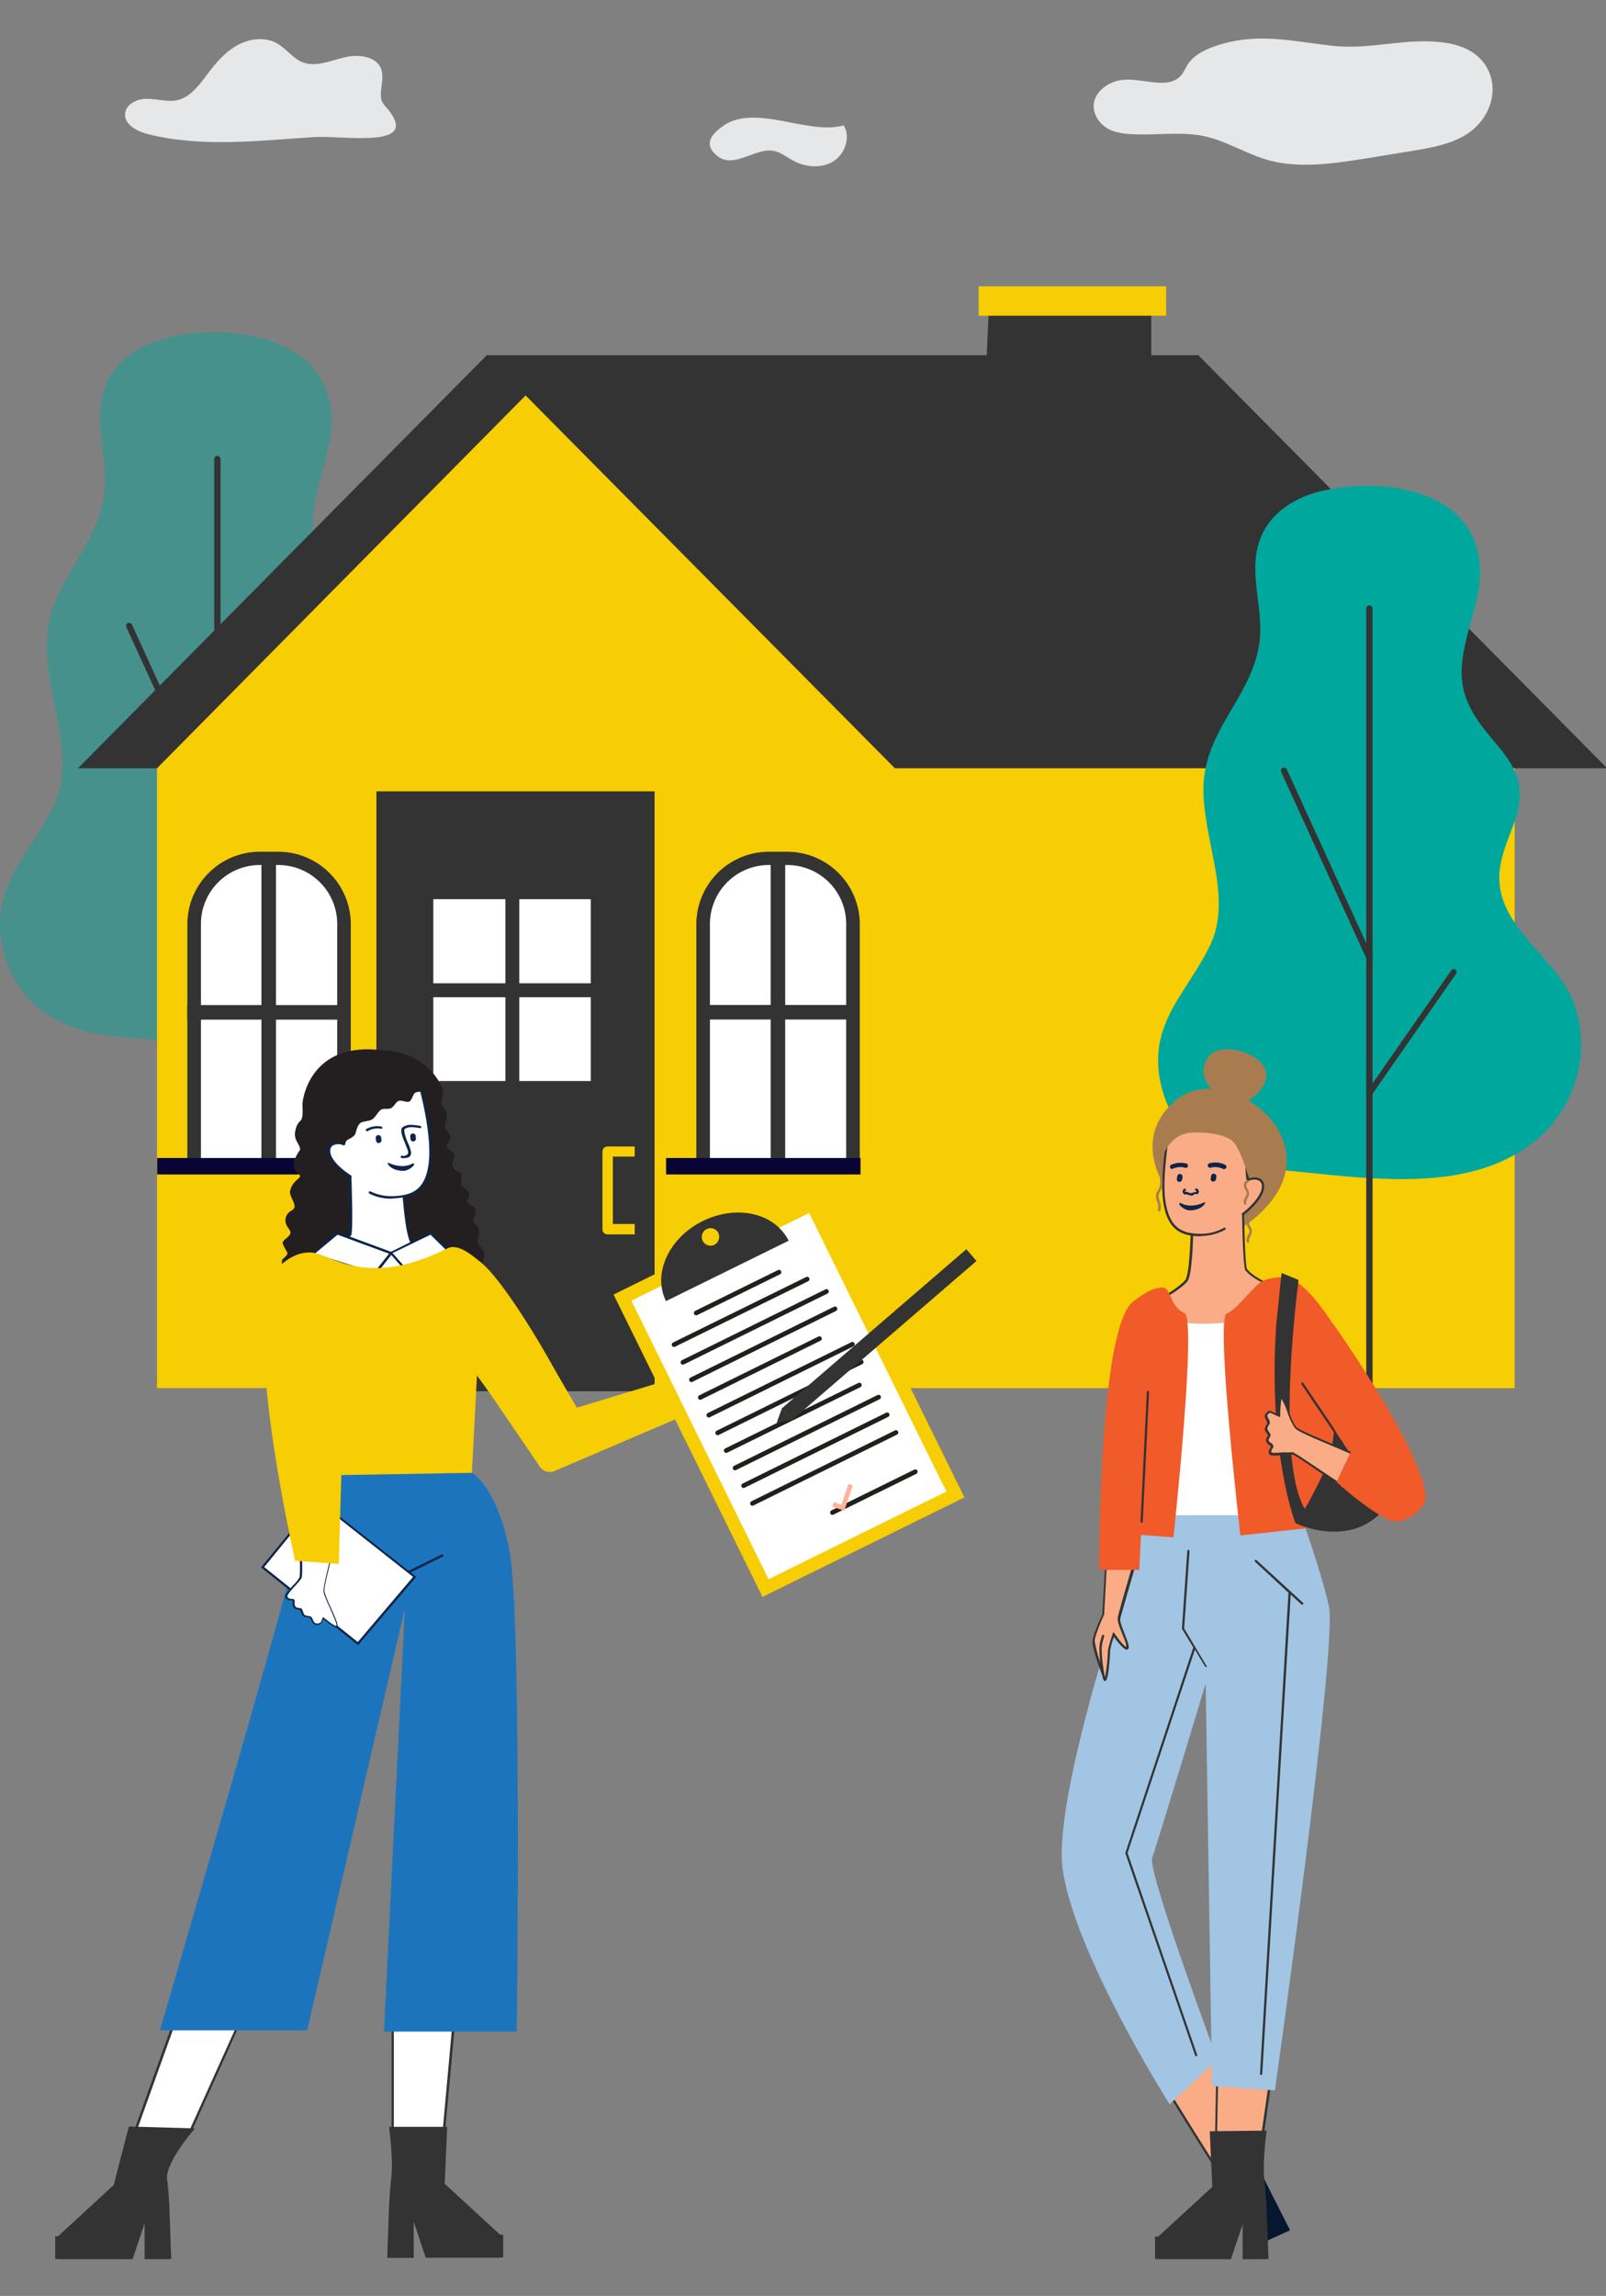 <svg xmlns="http://www.w3.org/2000/svg" xmlns:xlink="http://www.w3.org/1999/xlink" width="508" height="726" viewBox="0 0 508 726"><rect x="0" y="0" width="508" height="726" fill="#808080" stroke="none"/><defs><clipPath id="clip-path"><rect id="Rectangle_1811" data-name="Rectangle 1811" width="508" height="726" transform="translate(694 1767)" fill="#ddd"></rect></clipPath></defs><g id="Mask_Group_54" data-name="Mask Group 54" transform="translate(-694 -1767)" clip-path="url(#clip-path)"><g id="Property" transform="translate(691.463 1756.337)"><g id="Group_27990" data-name="Group 27990"><path id="Path_25902" data-name="Path 25902" d="M79.5,116.4c13.9,2.1,26.4,9.2,27.8,24.8,1.3,14.8-9.9,29.4-4.3,44,5.7,15,22,20.1,16.1,38.7-2.1,6.6-5.5,13.1-5.4,20,.4,14.5,14.6,23.4,21.5,34.8,8.9,14.7,5.6,35-6.3,47.1-22.7,23-61.1,14.7-89.6,12.6-16.6-1.3-31.6-9.8-35.7-27-4.8-20,7.8-29.7,15.7-45.5,7.7-15.4-1.8-33.6-2-50.8-.3-19.2,15.3-29.8,18.1-47.5,2.1-12.8-5.1-26,2-38,3.8-6.4,10.8-10.3,18-12.1A62.086,62.086,0,0,1,79.5,116.4Z" fill="#00a79d" opacity="0.45"></path><path id="Path_25903" data-name="Path 25903" d="M71.3,445a1.1,1.1,0,0,1-1-1.1v-288a1.028,1.028,0,0,1,1-1.1,1.1,1.1,0,0,1,1,1.1v288A1.1,1.1,0,0,1,71.3,445Z" fill="#333"></path><path id="Path_25904" data-name="Path 25904" d="M71.3,270.4a.961.961,0,0,1-.9-.6L42.5,209a.985.985,0,1,1,1.8-.8l27.8,60.9a.992.992,0,0,1-.5,1.3Z" fill="#333"></path><path id="Path_25905" data-name="Path 25905" d="M71.3,314.4a1.421,1.421,0,0,1-.6-.2.965.965,0,0,1-.2-1.4l27.4-39.4a1,1,0,1,1,1.6,1.2L72.1,314A.91.91,0,0,1,71.3,314.4Z" fill="#333"></path></g><g id="Group_27997" data-name="Group 27997"><path id="Path_25906" data-name="Path 25906" d="M156.5,123H381.9L252.5,253.6H27.2Z" fill="#333"></path><path id="Path_25907" data-name="Path 25907" d="M168.8,135.7,52.2,253.6v196H481.6V240.8Z" fill="#f7cd03"></path><rect id="Rectangle_9135" data-name="Rectangle 9135" width="196" height="204.1" transform="translate(285.6 245.5)" fill="#f7cd03"></rect><path id="Path_25908" data-name="Path 25908" d="M381.6,123H156.2L285.6,253.6H510.9Z" fill="#333"></path><g id="Group_27992" data-name="Group 27992"><g id="Group_27991" data-name="Group 27991"><path id="Path_25909" data-name="Path 25909" d="M84.5,282.1h6.3a20.571,20.571,0,0,1,20.6,20.6v76.8H63.9V302.7A20.571,20.571,0,0,1,84.5,282.1Z" fill="#fff"></path><path id="Path_25910" data-name="Path 25910" d="M113.5,381.7H61.8V302.9A22.961,22.961,0,0,1,84.7,280h5.9a22.961,22.961,0,0,1,22.9,22.9Zm-47.4-4.4h43.1V302.8a18.629,18.629,0,0,0-18.6-18.6H84.7a18.629,18.629,0,0,0-18.6,18.6Z" fill="#333"></path></g><rect id="Rectangle_9136" data-name="Rectangle 9136" width="4.6" height="96" transform="translate(89.833 379.493) rotate(180)" fill="#333"></rect><rect id="Rectangle_9137" data-name="Rectangle 9137" width="4.6" height="50.1" transform="translate(111.89 328.491) rotate(90)" fill="#333"></rect><rect id="Rectangle_9138" data-name="Rectangle 9138" width="61.5" height="5.2" transform="translate(113.748 382.045) rotate(180)" fill="#080435"></rect></g><g id="Group_27994" data-name="Group 27994"><g id="Group_27993" data-name="Group 27993"><path id="Path_25911" data-name="Path 25911" d="M248.7,282.1h0a23.686,23.686,0,0,1,23.7,23.7v73.7H225V305.8A23.686,23.686,0,0,1,248.7,282.1Z" fill="#fff"></path><path id="Path_25912" data-name="Path 25912" d="M274.5,381.7H222.8V302.9A22.961,22.961,0,0,1,245.7,280h5.9a22.961,22.961,0,0,1,22.9,22.9Zm-47.4-4.4h43.1V302.8a18.629,18.629,0,0,0-18.6-18.6h-5.9a18.629,18.629,0,0,0-18.6,18.6Z" fill="#333"></path></g><rect id="Rectangle_9139" data-name="Rectangle 9139" width="4.6" height="96" transform="translate(250.908 379.493) rotate(180)" fill="#333"></rect><rect id="Rectangle_9140" data-name="Rectangle 9140" width="4.6" height="50.1" transform="translate(272.928 328.453) rotate(90)" fill="#333"></rect><rect id="Rectangle_9141" data-name="Rectangle 9141" width="61.5" height="5.2" transform="translate(274.723 382.045) rotate(180)" fill="#080435"></rect></g><g id="Group_27996" data-name="Group 27996"><g id="Group_27995" data-name="Group 27995"><rect id="Rectangle_9142" data-name="Rectangle 9142" width="88" height="189.7" transform="translate(121.6 260.9)" fill="#333"></rect></g><rect id="Rectangle_9143" data-name="Rectangle 9143" width="49.8" height="57.5" transform="translate(139.6 295)" fill="#fff"></rect><rect id="Rectangle_9144" data-name="Rectangle 9144" width="59.9" height="4.4" transform="translate(134.6 321.6)" fill="#333"></rect><rect id="Rectangle_9145" data-name="Rectangle 9145" width="61.7" height="4.4" transform="translate(166.796 291.737) rotate(90)" fill="#333"></rect><path id="Path_25913" data-name="Path 25913" d="M203.3,401h-8.6a1.58,1.58,0,0,1-1.6-1.6V374.8a1.58,1.58,0,0,1,1.6-1.6h8.6v3.2h-6.9v21.3h6.9Z" fill="#f7cd03"></path></g><path id="Path_25914" data-name="Path 25914" d="M314.2,133.2l25.2,25.2h27.3V106.3H315.4Z" fill="#333"></path><rect id="Rectangle_9146" data-name="Rectangle 9146" width="59.3" height="9.3" transform="translate(312.1 101.2)" fill="#f7cd03"></rect></g><g id="Group_27998" data-name="Group 27998"><path id="Path_25915" data-name="Path 25915" d="M443.6,164.9c13.5,2,25.6,8.9,27,24.1,1.3,14.3-9.6,28.5-4.2,42.7,5.5,14.6,21.4,19.5,15.6,37.6-2.1,6.4-5.4,12.7-5.2,19.4.4,14.1,14.1,22.7,20.9,33.8,8.7,14.3,5.5,34-6.1,45.7-22,22.3-59.3,14.3-87,12.2-16.1-1.2-30.7-9.5-34.7-26.2-4.7-19.4,7.6-28.8,15.2-44.2,7.5-15-1.7-32.6-1.9-49.3-.2-18.7,14.8-28.9,17.6-46.1,2-12.4-5-25.2,2-36.9,3.7-6.2,10.5-10,17.5-11.7A61.894,61.894,0,0,1,443.6,164.9Z" fill="#00a79d"></path><path id="Path_25916" data-name="Path 25916" d="M435.7,450.3a.987.987,0,0,1-1-.9V203.1a1,1,0,1,1,2,0V449.3A1.071,1.071,0,0,1,435.7,450.3Z" fill="#333"></path><path id="Path_25917" data-name="Path 25917" d="M435.7,314.5a.961.961,0,0,1-.9-.6l-27-59.1a.985.985,0,1,1,1.8-.8l27,59.1a1.027,1.027,0,0,1-.5,1.3C435.9,314.4,435.8,314.5,435.7,314.5Z" fill="#333"></path><path id="Path_25918" data-name="Path 25918" d="M435.7,357.2a.764.764,0,0,1-.5-.2.948.948,0,0,1-.2-1.3l26.6-38.2a.93.93,0,1,1,1.5,1.1l-26.6,38.2A1.234,1.234,0,0,1,435.7,357.2Z" fill="#333"></path></g><path id="Path_25919" data-name="Path 25919" d="M49.4,53.1c-3.5-.9-7.6-3-7.3-6.5.3-3.2,4.1-4.8,7.2-4.7,3.2.1,6.4,1.1,9.5.4,4-1,6.7-4.7,9.2-8,2.6-3.5,5.5-7,9.4-9.2,3.8-2.2,8.8-2.9,12.6-.8,3,1.6,5,4.7,8.1,6,4.2,1.7,8.9-.4,13.4-1.5,4.4-1.1,10.4-.4,11.7,4,1.1,3.7-1.6,8.3.9,11.1C137.3,58.3,111.4,53.4,102,54,84.5,55.1,66.7,57.4,49.4,53.1Z" fill="#e6e7e8"></path><path id="Path_25920" data-name="Path 25920" d="M269.4,50.3c2.3,3.8.4,9.1-3.3,11.4s-8.7,1.9-12.6-.2c-2.1-1.1-3.9-2.7-6.2-3.1-5.6-1.2-12.5,5.7-17.7,1.7-4.5-3.4-2.4-6.6,1.1-9.2C240.9,42.9,258,53.6,269.4,50.3Z" fill="#e6e7e8"></path><path id="Path_25921" data-name="Path 25921" d="M465.5,53.7c-5.1,2.9-11.5,3.9-17.6,4.9-4.5.7-9,1.5-13.5,2.2-10.2,1.6-20.9,3.2-30.7.5-7.1-2-13.2-6.1-20.4-7.6-7.3-1.5-14.9-.2-22.4-.6a22.412,22.412,0,0,1-6.3-1c-4.2-1.5-6.7-5.5-6-9.1s4.7-6.7,9.3-7.1c6-.5,13.3,2.8,17.5-.7,1.5-1.2,2-3,3-4.4,2-3,6-4.8,9.9-6,12.5-3.8,22.9-1.1,35.4.3,8.5,1,16.2-.6,24.6-1.2,10.7-.7,21.6.5,25.4,9.9C476.5,40.8,473,49.5,465.5,53.7Z" fill="#e6e7e8"></path><g id="Group_28040" data-name="Group 28040"><g id="Group_27999" data-name="Group 27999"><path id="Path_25922" data-name="Path 25922" d="M397.5,358.7c16.1-11.6-7.2-20.2-12.3-14.3-3.9,4.6-1.1,8.8.5,10.6a15.9,15.9,0,0,0-11.1,3.5c-13.9,11.4-4.2,26.2-4.2,26.2s7.4,26.3,25.4,13.9C417.3,383.7,410.1,366.2,397.5,358.7Z" fill="#a97c50"></path><path id="Path_25923" data-name="Path 25923" d="M395.7,390.9s.2,20.2,1.1,21.3c2.8,3.5,10.8,6.3,12.6,6.7s-26.1,17.5-26.1,17.5l-17.7-10.1,5.5-5.5s4.7-2.7,6.7-5,1.9-22.9,1.9-22.9Z" fill="#f9ac85"></path><path id="Path_25924" data-name="Path 25924" d="M383.3,436.7,365,426.2l5.8-5.8h0s4.7-2.7,6.6-4.9c1.6-1.8,1.9-17,1.9-22.7v-.3l16.7-2v.4c.1,7.7.4,20.2,1,21.1,2.7,3.3,10.3,6.1,12.4,6.5.2,0,.3.2.4.4.1.4.2,1-13.2,9.5-6.5,4.1-13.1,8.2-13.2,8.2Zm-17.1-10.6,17.1,9.8c9.3-5.7,23.8-14.9,25.7-16.8-2.3-.6-9.7-3.3-12.5-6.7-.8-1-1.1-15.9-1.1-21.1l-15.3,1.8c0,3.2-.1,20.6-2,22.8s-6.2,4.7-6.7,5Z" fill="#333"></path><path id="Path_25925" data-name="Path 25925" d="M395.7,394.6c2.3-1.7,6.4-5.7,6.3-8.8s-3.6-2.6-4.6-2c-.7.4-.6-17.2-.6-17.2l-24.1-.5s-3.1,16-1.8,24.6,5.4,10.6,11.7,10.5a14.417,14.417,0,0,0,7.4-1.9Z" fill="#f9ac85"></path><path id="Path_25926" data-name="Path 25926" d="M382.3,401.6c-3.5,0-5.9-.7-7.7-2.1-2.1-1.7-3.5-4.5-4.1-8.7-1.3-8.5,1.7-24.5,1.8-24.7l.1-.3,24.8.5v.3c0,5.8,0,15,.4,16.7a4.527,4.527,0,0,1,3.6.1,2.632,2.632,0,0,1,1.2,2.4c.1,3.3-4.2,7.4-6.5,9.1-.2.1-.4.1-.5-.1s-.1-.4.1-.5c2.5-1.9,6.2-5.7,6.2-8.5a2.019,2.019,0,0,0-.9-1.8,3.779,3.779,0,0,0-3.3.1.3.3,0,0,1-.4,0c-.3-.2-.6-.4-.7-9V367l-23.5-.5c-.4,2.2-2.9,16.4-1.7,24.1,1.3,8.5,5.4,10.2,11.1,10.2h.2a14.309,14.309,0,0,0,7.2-1.9.361.361,0,0,1,.4.6,15.913,15.913,0,0,1-7.6,2C382.5,401.6,382.4,401.6,382.3,401.6Z" fill="#333"></path><path id="Path_25927" data-name="Path 25927" d="M375.6,384.4h0a.765.765,0,0,1-.8-.9l.1-.8a.851.851,0,1,1,1.7.1l-.1.8C376.3,384.1,376,384.4,375.6,384.4Z" fill="#0e2549"></path><path id="Path_25928" data-name="Path 25928" d="M386.3,384.3h0a.765.765,0,0,1-.8-.9l.1-.8a.851.851,0,1,1,1.7.1l-.1.8A.948.948,0,0,1,386.3,384.3Z" fill="#0e2549"></path><path id="Path_25929" data-name="Path 25929" d="M389.7,380.4a.367.367,0,0,1-.3-.1,5.667,5.667,0,0,0-3.9-.4.728.728,0,1,1-.4-1.4,7.133,7.133,0,0,1,5,.5.777.777,0,0,1,.3,1A1.27,1.27,0,0,1,389.7,380.4Z" fill="#0e2549"></path><path id="Path_25930" data-name="Path 25930" d="M373.3,380.3a.548.548,0,0,1-.6-.4.63.63,0,0,1,.3-.9,7.12,7.12,0,0,1,4.8-.4.7.7,0,1,1-.5,1.3,5.587,5.587,0,0,0-3.7.3A.367.367,0,0,1,373.3,380.3Z" fill="#0e2549"></path><path id="Path_25931" data-name="Path 25931" d="M369.2,427s7.6,4.4,29,.9c21.3-3.6,9.7,63,9.7,63s-37.6.3-41.4-1.1,2.1-61.9,2.1-61.9Z" fill="#fff"></path><path id="Path_25932" data-name="Path 25932" d="M358.2,613.1s-9.5,11.4-7.1,20.9S387,695.9,387,695.9l5.8-15.2L371.7,621Z" fill="#f9ac85"></path><path id="Path_25933" data-name="Path 25933" d="M387.1,696.7l-.4-.6c-1.4-2.1-33.6-52.6-35.9-62-2.4-9.6,6.8-20.7,7.2-21.2l.2-.2,13.9,8.1v.1l21.1,59.8v.1Zm-28.8-83.1c-1.3,1.7-9,11.8-6.9,20.3,2.2,8.8,31.8,55.4,35.5,61.2l5.5-14.4-21-59.4Z" fill="#333"></path><path id="Path_25934" data-name="Path 25934" d="M388.6,611.4,387,695.9h13.5l12.1-84.5Z" fill="#f9ac85"></path><path id="Path_25935" data-name="Path 25935" d="M400.8,696.3H386.7v-.4l1.6-84.9H413l-.1.4Zm-13.5-.7h12.8l12-83.8H389Z" fill="#333"></path><path id="Path_25936" data-name="Path 25936" d="M384.5,541.1s-16.2,53.6-17.5,57c-1.6,4.3,20.6,63.8,20.6,63.8l-15.1,14.2s-30.7-48.6-33.9-75c-3.1-26.4,27-111.3,27-111.3H414s6.1,16.5,8.9,28.8-17.1,153.1-17.1,153.1l-19.9-1.4-2.2-140.6Z" fill="#a1c5e2"></path><path id="Path_25937" data-name="Path 25937" d="M351.6,540.4s-2.9-8-3.1-10.6c-.1-1.6,3-8.6,3-8.6l.9-16.9,9,.6s-4.6,15.7-5,17.6,3.2,8.1,2.7,9.3-4.3-4.2-4.3-4.2a31.662,31.662,0,0,0-1.5,5c-.1,2.4-.5,8.1-1.1,9.2-.5.9-1.4-4.9-1.6-9.6-.1-1.9.6-3,.7-4.2Z" fill="#f9ac85"></path><path id="Path_25938" data-name="Path 25938" d="M352.1,542.2H352c-.2,0-.5-.1-.8-1.7-.3-.7-3-8.1-3.1-10.6-.1-1.6,2.6-7.7,3.1-8.7l1-17.2,9.8.6-.1.4c0,.2-4.6,15.7-5,17.5-.2.9.7,3,1.4,4.9.9,2.3,1.5,3.8,1.2,4.5a.664.664,0,0,1-.5.4h-.1c-.9,0-2.9-2.5-4-4a19.3,19.3,0,0,0-1.2,4.2c0,.8-.4,8-1.2,9.4C352.4,542.1,352.3,542.2,352.1,542.2Zm-.2-1.9a6.375,6.375,0,0,0,.2.7,58.367,58.367,0,0,0,.9-8.6,42.941,42.941,0,0,1,1.5-5.1l.2-.6.4.5c1.5,2.2,3.1,4.1,3.7,4.2.1-.6-.6-2.4-1.2-3.9-.9-2.2-1.7-4.2-1.5-5.3.3-1.7,4.1-14.6,4.8-17.2l-8.2-.5-.9,16.6v.1c-.9,1.9-3.1,7.2-3,8.4a38.691,38.691,0,0,0,1.8,6.8,33.357,33.357,0,0,1-.3-4.3,8.719,8.719,0,0,1,.5-3.1c.1-.4.2-.7.3-1.1,0-.2.2-.3.4-.3s.3.2.3.4l-.3,1.2a10.849,10.849,0,0,0-.5,2.9,50.961,50.961,0,0,0,.9,8.2Z" fill="#333"></path><path id="Path_25939" data-name="Path 25939" d="M373.7,496.8l-17.8-1.3,9.8-44.7-2.8,56.3H350.2s-.2-76.5,10.8-84.9c5.2-3.9,6.7-4.1,8.8-4.4,3.5-.4,2.3,5.8,7.4,8.1C381.2,427.8,373.7,496.8,373.7,496.8Z" fill="#f15a29"></path><path id="Path_25940" data-name="Path 25940" d="M410.8,415.1c11.3,4.2,28.4,41.8,29.9,44.8l-16.3,7.2-3,26.2-26.5,2.9s-8-68.8-4.3-70.2c2.9-1.1,6.5-6.3,10.3-9.6C403,414.7,407.9,414,410.8,415.1Z" fill="#f15a29"></path><path id="Path_25941" data-name="Path 25941" d="M392.5,719.1s2.8-16.3,9.9-19.4l8.2,16.2-7.4,3.4-4.8-10.4-2.5,2.1Z" fill="#061730"></path><path id="Path_25942" data-name="Path 25942" d="M403.2,684.4s-1.4,9.8-.7,15.9c1.1,9.3.7,24.7.7,24.7h-7.6V713.6L391.8,725h-23v-7L386,702.2l-.8-17.6Z" fill="#333"></path><path id="Path_25943" data-name="Path 25943" d="M413.3,415.4s-7.6,56.4,2,72.5l-3,4.4s-8.7-21.9-6.1-62.4l1.7-16.7Z" fill="#333"></path><path id="Path_25944" data-name="Path 25944" d="M424.1,455.4l10.5,9.4L423,430.3c16.6,20.8,23.2,49.7,18.3,56.4-10.8,14.5-29,5.6-29,5.6l3.8-5.9s6.4-11.7,7.2-15.5a51.416,51.416,0,0,0,1.3-12.3C424.4,454.7,424.1,455.4,424.1,455.4Z" fill="#333"></path><path id="Path_25945" data-name="Path 25945" d="M424.1,429.2c1,1,34.7,49.6,28.6,57.6-4.6,6-20.9-13.1-20.9-13.1l-18.9-28.8S421.8,426.7,424.1,429.2Z" fill="#f15a29"></path><path id="Path_25946" data-name="Path 25946" d="M403.8,725l-.7-18.1c-5.6-.1-12.1,7.1-15.2,11h-20V725h24l2.4-7.1h0l1.5-4.4V725Z" fill="#333"></path><path id="Path_25947" data-name="Path 25947" d="M369.7,378.4s1.7-9.3,10.1-9.6c4.4-.2,9.9.5,12.5,2.6,2.5,2,5.1,11.3,5.1,11.3l2.8-18-27.6-2.4Z" fill="#a97c50"></path><path id="Path_25948" data-name="Path 25948" d="M396.4,391.6c-.2,0-.3-.1-.4-.3a2.881,2.881,0,0,1,.4-2.1,4.348,4.348,0,0,0,.4-.7,1.625,1.625,0,0,0-.3-1.5,3.337,3.337,0,0,1-.5-1.2,1.553,1.553,0,0,1,1-1.9.381.381,0,1,1,.3.7.837.837,0,0,0-.5,1.1,3,3,0,0,0,.4,1,2.464,2.464,0,0,1,.3,2.1,3.919,3.919,0,0,1-.4.9,2.29,2.29,0,0,0-.3,1.7c-.1,0-.2.2-.4.2Z" fill="#a97c50"></path><path id="Path_25949" data-name="Path 25949" d="M397.3,403.6c-.2,0-.3-.1-.4-.3a2.881,2.881,0,0,1,.4-2.1,4.348,4.348,0,0,0,.4-.7,1.625,1.625,0,0,0-.3-1.5,3.337,3.337,0,0,1-.5-1.2,1.553,1.553,0,0,1,1-1.9.381.381,0,0,1,.3.7.837.837,0,0,0-.5,1.1,3,3,0,0,0,.4,1,2.464,2.464,0,0,1,.3,2.1,3.919,3.919,0,0,1-.4.9,2.29,2.29,0,0,0-.3,1.7c-.1,0-.2.2-.4.2Z" fill="#a97c50"></path><path id="Path_25950" data-name="Path 25950" d="M369.2,393.7h0a.43.43,0,0,1-.4-.4,4.6,4.6,0,0,0-.3-2.8,4.22,4.22,0,0,1-.3-1.2,2.649,2.649,0,0,1,.6-2.2,13.391,13.391,0,0,0,.6-1.2,12.01,12.01,0,0,0,0-3.4c0-.2.1-.4.3-.4s.4.1.4.3a10.7,10.7,0,0,1,0,3.7,9.75,9.75,0,0,1-.6,1.4,2.618,2.618,0,0,0-.5,1.7c.1.4.2.8.3,1.1a5.421,5.421,0,0,1,.3,3.1C369.5,393.6,369.4,393.7,369.2,393.7Z" fill="#a97c50"></path><path id="Path_25951" data-name="Path 25951" d="M379.3,388.7a3.92,3.92,0,0,1-1.4-.4h-.1a.764.764,0,0,1-1-.3,1.023,1.023,0,0,1,.3-1.4c.2-.1.4-.1.5.1s.1.4-.1.5c-.1.1-.3.2-.1.4h.1a.846.846,0,0,1,.7,0,1.72,1.72,0,0,0,1.9.1.934.934,0,0,1,.9,0h0v-.3c0-.1-.1-.1-.2-.2a.381.381,0,0,1,.3-.7,1.057,1.057,0,0,1,.6.7.9.9,0,0,1-.2.9.627.627,0,0,1-.8.1c-.2-.1-.2-.1-.3,0A1.069,1.069,0,0,1,379.3,388.7Z" fill="#0e2549"></path><path id="Path_25952" data-name="Path 25952" d="M375.6,391.2c-.4.4,1.6,2.2,3.3,2.2,4.2,0,5.5-3,4.5-2.5a10.547,10.547,0,0,1-4.5,1C376.3,391.7,376,390.7,375.6,391.2Z" fill="#0e2549"></path><path id="Path_25953" data-name="Path 25953" d="M443.8,476.5c-.3-.2-2.4-1.6-16.7-7.6-8.7-3.7-13.8-5.8-14.8-6.9-1.4-1.5-3.1-8.4-4.4-9.4-.8-.6-.8,5.5-.8,5.8l-2.9-1.3s-1.2.5-1.2,1.4c0,.8.9,1.5.8,2.2a14.367,14.367,0,0,0-.8,1.7c-.1.6.8,1.5,1,2,.1.4-.7,1.2-.6,1.8.2.9,1.3,1.1,1.5,1.8.1.6-.9,1.1-.6,2.2s6.5-.3,7.6.2c3.7,1.8,26.7,19.2,34.7,19.5S443.8,476.5,443.8,476.5Z" fill="#f9ac85"></path><path id="Path_25954" data-name="Path 25954" d="M446.8,490.3h-.3c-6-.2-20-9.7-28.4-15.4-3-2.1-5.5-3.7-6.4-4.2a8.848,8.848,0,0,0-3.2.1c-2.7.2-4.4.3-4.6-.5a1.845,1.845,0,0,1,.4-1.7.646.646,0,0,0,.2-.5c0-.2-.2-.3-.5-.5a1.946,1.946,0,0,1-1-1.3c-.1-.4.2-.9.4-1.3a1.69,1.69,0,0,0,.2-.5,1.521,1.521,0,0,0-.4-.6c-.3-.5-.7-1-.6-1.5a6.558,6.558,0,0,1,.7-1.5c0-.1.1-.1.1-.2a9.207,9.207,0,0,0-.3-.9,2.947,2.947,0,0,1-.5-1.3c0-1.1,1.4-1.7,1.4-1.7l.1-.1,2.5,1.1c.1-4.4.4-5.4.9-5.6.2-.1.4-.1.5.1.7.6,1.5,2.5,2.3,4.8a19.565,19.565,0,0,0,2.1,4.7c.8.9,5.3,2.8,12.1,5.7.8.4,1.7.7,2.6,1.1,12.9,5.5,16,7.2,16.7,7.6h0c.3.4,7.2,9.3,5.5,12.7C449.2,489.8,448.2,490.3,446.8,490.3Zm-36-20.4c.5,0,.9,0,1.1.2,1,.5,3.3,2.1,6.5,4.2,8.3,5.6,22.3,15.1,28.1,15.3,1.3.1,2.1-.3,2.4-.9,1.3-2.5-3.4-9.4-5.4-11.9-.7-.4-3.7-2.1-16.5-7.6-.9-.4-1.8-.8-2.6-1.1-7.3-3.1-11.4-4.8-12.3-5.9a20.633,20.633,0,0,1-2.3-4.9,23.072,23.072,0,0,0-1.9-4.3,27.044,27.044,0,0,0-.4,4.8v.5l-.1.5-3.1-1.4c-.3.1-.9.5-.9,1a1.8,1.8,0,0,0,.4.9,2.3,2.3,0,0,1,.4,1.4c0,.1,0,.1-.2.4a3.79,3.79,0,0,0-.6,1.3,3.086,3.086,0,0,0,.5,1,9.223,9.223,0,0,1,.5.8,1.676,1.676,0,0,1-.3,1.1c-.1.3-.4.6-.3.8a1.387,1.387,0,0,0,.7.8,1.765,1.765,0,0,1,.8.9,1.209,1.209,0,0,1-.3,1,1.324,1.324,0,0,0-.3,1.1c.3.3,2.6.1,3.9,0A16.071,16.071,0,0,0,410.8,469.9Z" fill="#333"></path><path id="Path_25955" data-name="Path 25955" d="M441.9,471.2l-11.7-2.3-4.9,10.4s15.1,13.8,20,12.4a14.6,14.6,0,0,0,7.4-4.9Z" fill="#f15a29"></path><path id="Path_25956" data-name="Path 25956" d="M363.7,492.2h0a.43.43,0,0,1-.4-.4l2-41c0-.2.2-.3.4-.3s.3.2.3.4l-2,41A.319.319,0,0,1,363.7,492.2Z" fill="#333"></path><path id="Path_25957" data-name="Path 25957" d="M425.3,464.6c-.1,0-.2-.1-.3-.2l-10.8-16c-.1-.2-.1-.4.1-.5s.4-.1.5.1l9.7,14.4c.1.2,1.2,2,1,2.1A.31.31,0,0,1,425.3,464.6Z" fill="#333"></path><path id="Path_25958" data-name="Path 25958" d="M384.2,537.5l-7.1-11.9,1.7-24.4c0-.2-.1-.4-.3-.4s-.4.1-.4.3l-1.7,24.6,3.6,5.9-21.5,65v.1l22.1,64c.1.1.2.2.3.2h.1a.365.365,0,0,0,.2-.5l-22-63.8,21.3-64.3,3.2,5.3c.1.1.2.2.3.2h.2C384.3,537.9,384.3,537.6,384.2,537.5Z" fill="#333"></path><path id="Path_25959" data-name="Path 25959" d="M414.7,517.5,400,504a.354.354,0,0,0-.5.5l10.6,9.8-9,152.1c0,.2.1.4.3.4h0c.2,0,.3-.1.4-.3l9-151.6,3.4,3.1a.31.31,0,0,0,.2.1.367.367,0,0,0,.3-.1A.446.446,0,0,0,414.7,517.5Z" fill="#333"></path></g><g id="Group_28033" data-name="Group 28033"><g id="Group_28001" data-name="Group 28001"><g id="Group_28000" data-name="Group 28000"><rect id="Rectangle_9147" data-name="Rectangle 9147" width="71.2" height="106.6" transform="matrix(0.897, -0.442, 0.442, 0.897, 196.609, 420.018)" fill="#f7cd03"></rect></g></g><g id="Group_28003" data-name="Group 28003"><g id="Group_28002" data-name="Group 28002"><rect id="Rectangle_9148" data-name="Rectangle 9148" width="98.2" height="62.7" transform="matrix(0.442, 0.897, -0.897, 0.442, 258.486, 394.23)" fill="#fff"></rect></g></g><g id="Group_28006" data-name="Group 28006"><g id="Group_28005" data-name="Group 28005"><g id="Group_28004" data-name="Group 28004"><path id="Path_25960" data-name="Path 25960" d="M224.8,396.8c-10.7,5.3-15.9,16.6-11.6,25.3L252,403C247.6,394.2,235.5,391.5,224.8,396.8Zm3.7,7.5a2.773,2.773,0,1,1,1.3-3.7A2.947,2.947,0,0,1,228.5,404.3Z" fill="#333"></path></g></g></g><g id="Group_28008" data-name="Group 28008"><g id="Group_28007" data-name="Group 28007"><path id="Path_25961" data-name="Path 25961" d="M222.8,426.6a.755.755,0,0,1-.7-.4.777.777,0,0,1,.3-1l26.2-12.9a.738.738,0,1,1,.7,1.3l-26.2,12.9C223.1,426.6,223,426.6,222.8,426.6Z" fill="#20211b"></path></g></g><g id="Group_28010" data-name="Group 28010"><g id="Group_28009" data-name="Group 28009"><path id="Path_25962" data-name="Path 25962" d="M265.9,489.7a.755.755,0,0,1-.7-.4.777.777,0,0,1,.3-1l26.2-12.9a.738.738,0,0,1,.7,1.3l-26.2,12.9A.367.367,0,0,1,265.9,489.7Z" fill="#20211b"></path></g></g><g id="Group_28012" data-name="Group 28012"><g id="Group_28011" data-name="Group 28011"><path id="Path_25963" data-name="Path 25963" d="M215.8,436.6a.755.755,0,0,1-.7-.4.777.777,0,0,1,.3-1l42.1-20.7a.738.738,0,0,1,.7,1.3l-42.1,20.7C216,436.5,215.9,436.6,215.8,436.6Z" fill="#20211b"></path></g></g><g id="Group_28014" data-name="Group 28014"><g id="Group_28013" data-name="Group 28013"><path id="Path_25964" data-name="Path 25964" d="M218.6,442.2a.755.755,0,0,1-.7-.4.777.777,0,0,1,.3-1l45.4-22.4a.738.738,0,0,1,.7,1.3l-45.4,22.4C218.8,442.1,218.7,442.2,218.6,442.2Z" fill="#20211b"></path></g></g><g id="Group_28016" data-name="Group 28016"><g id="Group_28015" data-name="Group 28015"><path id="Path_25965" data-name="Path 25965" d="M221.3,447.7a.755.755,0,0,1-.7-.4.777.777,0,0,1,.3-1l45.4-22.4a.738.738,0,0,1,.7,1.3l-45.4,22.4A.367.367,0,0,1,221.3,447.7Z" fill="#20211b"></path></g></g><g id="Group_28018" data-name="Group 28018"><g id="Group_28017" data-name="Group 28017"><path id="Path_25966" data-name="Path 25966" d="M224.1,453.3a.755.755,0,0,1-.7-.4.777.777,0,0,1,.3-1l37.7-18.6a.738.738,0,1,1,.7,1.3l-37.7,18.6A.367.367,0,0,1,224.1,453.3Z" fill="#20211b"></path></g></g><g id="Group_28020" data-name="Group 28020"><g id="Group_28019" data-name="Group 28019"><path id="Path_25967" data-name="Path 25967" d="M226.8,458.9a.755.755,0,0,1-.7-.4.777.777,0,0,1,.3-1l45.4-22.4a.738.738,0,1,1,.7,1.3l-45.4,22.4A.367.367,0,0,1,226.8,458.9Z" fill="#20211b"></path></g></g><g id="Group_28022" data-name="Group 28022"><g id="Group_28021" data-name="Group 28021"><path id="Path_25968" data-name="Path 25968" d="M229.6,464.5a.755.755,0,0,1-.7-.4.777.777,0,0,1,.3-1l45.4-22.4a.738.738,0,1,1,.7,1.3l-45.4,22.4A.367.367,0,0,1,229.6,464.5Z" fill="#20211b"></path></g></g><g id="Group_28024" data-name="Group 28024"><g id="Group_28023" data-name="Group 28023"><path id="Path_25969" data-name="Path 25969" d="M232.3,470.1a.755.755,0,0,1-.7-.4.777.777,0,0,1,.3-1L274,448a.738.738,0,0,1,.7,1.3L232.6,470C232.5,470,232.4,470.1,232.3,470.1Z" fill="#20211b"></path></g></g><g id="Group_28026" data-name="Group 28026"><g id="Group_28025" data-name="Group 28025"><path id="Path_25970" data-name="Path 25970" d="M235.1,475.6a.755.755,0,0,1-.7-.4.777.777,0,0,1,.3-1l45.4-22.4a.738.738,0,1,1,.7,1.3l-45.4,22.4A.367.367,0,0,1,235.1,475.6Z" fill="#20211b"></path></g></g><g id="Group_28028" data-name="Group 28028"><g id="Group_28027" data-name="Group 28027"><path id="Path_25971" data-name="Path 25971" d="M237.8,481.2a.755.755,0,0,1-.7-.4.777.777,0,0,1,.3-1l45.4-22.4a.738.738,0,0,1,.7,1.3l-45.4,22.4A.367.367,0,0,1,237.8,481.2Z" fill="#20211b"></path></g></g><g id="Group_28030" data-name="Group 28030"><g id="Group_28029" data-name="Group 28029"><path id="Path_25972" data-name="Path 25972" d="M240.6,486.8a.755.755,0,0,1-.7-.4.777.777,0,0,1,.3-1L285.6,463a.738.738,0,0,1,.7,1.3l-45.4,22.4A.367.367,0,0,1,240.6,486.8Z" fill="#20211b"></path></g></g><g id="Group_28032" data-name="Group 28032"><g id="Group_28031" data-name="Group 28031"><path id="Path_25973" data-name="Path 25973" d="M269.6,488.4l-3.8-1.3.5-1.4,2.4.8,2.2-6.6,1.4.5Z" fill="#ffb39a"></path></g></g></g><g id="Group_28038" data-name="Group 28038"><g id="Group_28035" data-name="Group 28035"><g id="Group_28034" data-name="Group 28034"><rect id="Rectangle_9149" data-name="Rectangle 9149" width="77" height="4.9" transform="translate(249.89 455.961) rotate(-40.759)" fill="#333"></rect></g></g><g id="Group_28037" data-name="Group 28037"><g id="Group_28036" data-name="Group 28036"><path id="Path_25974" data-name="Path 25974" d="M253.1,459.6l-4.9,1,1.7-4.7Z" fill="#333"></path></g></g></g><g id="Group_28039" data-name="Group 28039"><path id="Path_25975" data-name="Path 25975" d="M115,423.3l.9-16.3h17.6l5.2,19Z" fill="#fff"></path><path id="Path_25976" data-name="Path 25976" d="M58.2,648.6,45.1,685H62.5l17.1-37.7Z" fill="#fff"></path><path id="Path_25977" data-name="Path 25977" d="M62.8,685.4H44.6l13.3-37.1,22.2-1.4Zm-17.1-.7H62.3l16.7-37L58.5,649Z" fill="#333"></path><path id="Path_25978" data-name="Path 25978" d="M126.7,651v35.6h16.1l3.3-37.1Z" fill="#fff"></path><path id="Path_25979" data-name="Path 25979" d="M143.1,687H126.4V650.7l20.2-1.5Zm-16-.8h15.3l3.3-36.3-18.6,1.4Z" fill="#333"></path><path id="Path_25980" data-name="Path 25980" d="M125.6,683.2s1.4,10,.7,16.2c-1.2,9.5-.7,25.2-.7,25.2h7.8V712.9l3.9,11.7h23.5v-7.2l-17.6-16.2.8-18Z" fill="#333"></path><path id="Path_25981" data-name="Path 25981" d="M141.3,717.4c-3.2-4-9.8-11.3-15.6-11.3l-.7,18.5h8.3V712.9l2.8,8.4h0l1.1,3.2h24.5v-7.2H141.3Z" fill="#333"></path><path id="Path_25982" data-name="Path 25982" d="M64.2,683.7s-9.5,10.8-8.8,16.1c1.3,9.5.7,25.2.7,25.2H48.3V713.3L44.4,725H20.9v-7.2l17.6-16.2,4.8-18.5Z" fill="#333"></path><path id="Path_25983" data-name="Path 25983" d="M56.7,725,56,706.5c-5.7-.1-12.4,7.3-15.6,11.3H20V725H44.5l1.5-4.5,2.4-7.2V725Z" fill="#333"></path><path id="Path_25984" data-name="Path 25984" d="M123.5,342.8s11.9-.4,17.9,9.9c1.6,2.7,1.5,3.2.7,6.2-.3,1.3,1.8,2.7,1.8,4.5,0,1-.6,2.3-.6,3.4.1,1.4,1.5,2.1,1.7,3.6.1.9-1.3,1.9-1.1,2.8.2,1,2,1.6,2.3,2.5.3,1.2-.6,2.1-.6,3.2,0,1.4,1.1,1.7,2.4,2.5,1,.6,0,3.7.6,4.3.5.5,2,1.4,2.2,2,.4,1.3-.5,2.2-.4,2.9.2,1.1,2.3,1.5,2.6,2.4s-.5,2.5-.7,3.6c-.2.9,1.6,1.9,1.7,2.6a9.3,9.3,0,0,1-.5,4c-.1.9,2.2,2.7,2.2,3.8-1,24-64.7,19.4-64,2.5,0-1.1,2.3-1.7,1.6-3A19.648,19.648,0,0,1,92,404c-.4-1.1,1.9-2,2.3-3.1.7-1.5-2.2-2.4-1.3-5.4.7-2.3,2.9-1.8,2.7-3.6-.2-1.5-1.7-3.4-1.4-4.6.8-3.7,4-4,2.9-5.2-1.2-1.2-2.1-1.8-1.6-4.4a14.611,14.611,0,0,1,1.9-3.5c-.2-2-2.3-3.1-1.5-6.2,1.1-4.4,2.6-1.1,2.2-7.9C98.1,359,100.2,339.8,123.5,342.8Z" fill="#231f20"></path><path id="Path_25985" data-name="Path 25985" d="M113.1,379.3s.8,20.6.1,21.7c-2.7,3.7-10.7,7-12.5,7.5s29.8,12.6,29.8,12.6l15.2-7.4-5.9-5.3s-4.9-2.5-7.1-4.7-3.2-23.2-3.2-23.2Z" fill="#fff"></path><path id="Path_25986" data-name="Path 25986" d="M130.5,421.5l-.1-.1c-.1,0-7.6-2.9-15-5.8-15.2-6.1-15.2-6.6-15.2-7,0-.2.1-.3.3-.4,2.1-.6,9.8-3.8,12.3-7.3.5-.9.2-13.7-.1-21.5V379l17.1,1.1v.3c.3,5.8,1.4,21.2,3.1,23,2.1,2.2,6.9,4.6,7,4.6h0l6.3,5.7Zm-29.2-12.8c2.7,1.6,18.5,7.9,29.2,12l14.6-7.1-5.4-4.9c-.5-.3-5-2.6-7.1-4.8s-3.1-19.9-3.3-23.1l-15.7-1c.2,5.3.7,20.5,0,21.5C110.9,404.8,103.8,407.9,101.3,408.7Z" fill="#0e2549"></path><path id="Path_25987" data-name="Path 25987" d="M113.4,382.7c-2.4-1.6-6.7-4.9-6.8-8-.1-3.2,3.5-2.8,4.6-2.3.7.3,0-15.6,0-15.6l24.6-1.3s3.6,13.7,2.8,22.4c-.9,8.8-4.9,11.1-11.3,11.4a14.082,14.082,0,0,1-7.6-1.6Z" fill="#fff"></path><path id="Path_25988" data-name="Path 25988" d="M126.4,389.7a14.732,14.732,0,0,1-7-1.6.381.381,0,0,1,.3-.7,15.29,15.29,0,0,0,7.5,1.5c6-.3,10.1-2.2,11-11,.8-7.9-2.2-20-2.7-22l-23.9,1.3c0,1,.2,4.1.3,7.3.2,7.9-.1,8.1-.4,8.3a.3.3,0,0,1-.4,0,3.833,3.833,0,0,0-3.3.1,1.95,1.95,0,0,0-.8,1.8c.1,3,4.2,6.1,6.6,7.7.2.1.2.3.1.5s-.3.2-.5.1c-2.5-1.7-6.8-5-7-8.3a2.713,2.713,0,0,1,1.1-2.5,4.461,4.461,0,0,1,3.7-.3c.3-1.6,0-9.9-.2-15.1v-.4L136,355l.1.3c0,.1,3.6,13.8,2.8,22.6-.4,4.3-1.6,7.3-3.7,9.1-1.8,1.6-4.3,2.4-8,2.6C127,389.6,126.7,389.7,126.4,389.7Z" fill="#0e2549"></path><path id="Path_25989" data-name="Path 25989" d="M138.6,354.9a16.906,16.906,0,0,0-4.7,1.3c-.7.3-1.1,2.5-1.9,2.8-.9.4-2.5-.6-3.4-.2-1,.5-1.4,1.8-2.4,2.3-.8.4-2.2,0-3,.4-1.3.8-1.6,2.2-2.9,3.1-.8.6-3.1.6-3.8,1.2-1.3,1.2-1.3,3.3-1.8,3.8-1.7,1.7-2.4.9-3.2,2.9a6.133,6.133,0,0,0-2.4-.5,2.83,2.83,0,0,0-1.7.5l1.4-18.2Z" fill="#231f20"></path><path id="Path_25990" data-name="Path 25990" d="M133.2,371.6a.773.773,0,0,1-.8-.7l-.1-.8a.863.863,0,1,1,1.7-.3l.1.8a.9.9,0,0,1-.7,1Z" fill="#0e2549"></path><path id="Path_25991" data-name="Path 25991" d="M122.3,372.1a.773.773,0,0,1-.8-.7l-.1-.8a.863.863,0,1,1,1.7-.3l.1.8a.9.9,0,0,1-.7,1Z" fill="#0e2549"></path><path id="Path_25992" data-name="Path 25992" d="M118.6,368.4c-.1,0-.2-.1-.3-.2-.1-.2-.1-.4.1-.5a6.934,6.934,0,0,1,4.8-.8c.2.1.3.2.3.4-.1.2-.2.3-.4.3h0a6.25,6.25,0,0,0-4.2.7A.367.367,0,0,1,118.6,368.4Z" fill="#0e2549"></path><path id="Path_25993" data-name="Path 25993" d="M130.1,376.9c-.3,0-.5,0-.6-.1a.52.52,0,0,1-.2-.4c0-.2.2-.4.4-.3.1,0,.1,0,.2.1a2.156,2.156,0,0,0,1.4-.4,1.008,1.008,0,0,0,.3-1.1,16.019,16.019,0,0,0-.7-1.9c-.2-.5-.4-1.1-.7-1.7-.7-1.9-.9-3-.6-3.6.2-.5.7-.6,1.1-.8.1,0,.1,0,.2-.1,1.5-.6,4.4.1,4.6.1s.3.2.3.4-.2.3-.4.3c0,0-2.8-.6-4.1-.1-.1,0-.1.1-.2.1-.4.1-.6.2-.6.4-.2.4,0,1.5.6,3.1.2.6.5,1.2.7,1.7a12.84,12.84,0,0,1,.7,2.1,1.79,1.79,0,0,1-.6,1.9A6.723,6.723,0,0,1,130.1,376.9Zm-.1-.4Zm0,0Zm0,0Zm0,0Zm0,0Zm0,0Zm0,0Z" fill="#0e2549"></path><path id="Path_25994" data-name="Path 25994" d="M101.3,407.2l7.9-6.6,16.9,6.2-5.1,6.6Z" fill="#fff"></path><path id="Path_25995" data-name="Path 25995" d="M144.6,406.4l-5.8-5.8-12.7,6.2,5.1,5.8Z" fill="#fff"></path><path id="Path_25996" data-name="Path 25996" d="M145.3,406.5l-6.4-6.3-12.7,6.3-16.8-6.2-.2-.1-8.5,7.2,20.6,6.5,5-6.4,4.9,5.6ZM120.9,413l-18.8-5.9,7.2-6,16.3,6Zm17.8-11.9,5.3,5.2-12.7,5.8-4.6-5.2Z" fill="#0e2549"></path><path id="Path_25997" data-name="Path 25997" d="M111.2,474.8a.43.43,0,0,1-.4-.4l-.6-36a.4.4,0,0,1,.8,0l.6,36c-.1.3-.2.4-.4.4Z" fill="#0e2549"></path><path id="Path_25998" data-name="Path 25998" d="M133.5,378.7c.4.4-1.7,2.2-3.4,2.2-4.3,0-5.6-3-4.6-2.5a10.7,10.7,0,0,0,4.6,1C132.8,379.2,133,378.2,133.5,378.7Z" fill="#0e2549"></path><path id="Path_25999" data-name="Path 25999" d="M96.2,642.2H58a.4.4,0,0,1,0-.8H96.2a.43.43,0,0,1,.4.4C96.6,642.1,96.5,642.2,96.2,642.2Z" fill="#0e2549"></path><path id="Path_26000" data-name="Path 26000" d="M160.8,642.2H128.3a.4.4,0,0,1,0-.8h32.5a.43.43,0,0,1,.4.4A.366.366,0,0,1,160.8,642.2Z" fill="#0e2549"></path><path id="Path_26001" data-name="Path 26001" d="M141.9,505.8l-9.8,7L99.7,652.7H53.1S89,530.3,95.7,503.1c6.8-27.2,13.8-27.1,13.8-27.1l42.3.4s8.2,4.4,12,25.4S166,653.1,166,653.1H124l7-142.2Z" fill="#1c75bc"></path><path id="Path_26002" data-name="Path 26002" d="M131.8,508.1c-.1,0-.3-.1-.3-.2a.365.365,0,0,1,.2-.5l10.6-5.2a.381.381,0,0,1,.3.7L132,508.1Z" fill="#0e2549"></path><path id="Path_26003" data-name="Path 26003" d="M177.6,443.1l7.4,12.7,27.7-8.4,5.5,11.2L178,475.8a3.807,3.807,0,0,1-4.8-1.5L155,447.6Z" fill="#f7cd03"></path><path id="Path_26004" data-name="Path 26004" d="M103,485.1l30.8,24.2-18,21.1L85.6,506.3Z" fill="#fff"></path><path id="Path_26005" data-name="Path 26005" d="M108.8,525.2c-.5,0-1.4-.5-3.9-2.5a.1.1,0,0,1-.1-.1l-.6,1.4-.1.1c-.1,0-1.4.8-2.3.1a3.166,3.166,0,0,1-.8-1.2,1.578,1.578,0,0,0-.5-.8h-.2a6.071,6.071,0,0,1-1.7-.4c-.5-.2-.7-.9-.9-1.4a2.39,2.39,0,0,0-.3-.7c-.1,0-.4-.1-.6-.1-.5-.1-1-.1-1.3-.5a1.955,1.955,0,0,1-.4-1.6c0-.3,0-.6-.1-.7a.75.75,0,0,0-.5-.1,1.935,1.935,0,0,1-1.6-.7c-.6-.7.5-1.9,2.4-4.1a10.527,10.527,0,0,0,2-2.5c.2-1.2.1-5.3,0-10.4-.4-11.9-.9-29.9,2.4-34.7,1.1-1.5,2.2-1.4,2.9-1.1,2.3,1,4.6,6.3,6,13.4,1.5,7.8,1.6,15.6.1,21.4-.2,1-.5,1.9-.7,2.8-1.8,7.3-3.1,12.1-2.8,13.3a38.815,38.815,0,0,0,2,5c1.1,2.4,2.1,4.7,2.1,5.6a.55.55,0,0,1-.3.5C109,525.1,108.9,525.2,108.8,525.2Zm-4.3-3.7.4.2c.1,0,.1.1.5.4a24.712,24.712,0,0,0,3.2,2.3,30.328,30.328,0,0,0-2-5.1,38.82,38.82,0,0,1-2-5.1c-.2-1.4.9-5.7,2.9-13.6.2-.9.5-1.8.7-2.8l.4.1-.4-.1c1.4-5.7,1.4-13.4-.1-21.1-1.3-6.8-3.6-12-5.6-12.9-.3-.1-1.1-.5-2,.8-3.2,4.6-2.7,22.4-2.3,34.3.2,5.4.3,9.3,0,10.6-.1.6-.9,1.5-2.2,2.9-.9.9-2.4,2.7-2.4,3.1a1.19,1.19,0,0,0,1.1.4,1.159,1.159,0,0,1,1,.4,1.676,1.676,0,0,1,.3,1.2.924.924,0,0,0,1.1,1.3c.5.1.8.1,1,.4a1.884,1.884,0,0,1,.4.9c.1.4.3.9.5,1,.3.1,1.1.2,1.4.3.3,0,.3,0,.4.1.4.2.6.7.9,1.2a2.622,2.622,0,0,0,.5.9c.4.3,1.1,0,1.4-.1Z" fill="#0e2549"></path><path id="Path_26006" data-name="Path 26006" d="M115.8,530.9,85.1,506.3l17.8-21.7,31.3,24.7ZM86.1,506.2l29.6,23.7,17.5-20.6L103,485.5Z" fill="#0e2549"></path><path id="Path_26007" data-name="Path 26007" d="M108.5,497.8c-2.4,9.4-3.8,14.8-3.6,16.3.4,2.1,4,8.9,4.1,10.5,0,1-4.1-2.5-4.3-2.6l-.7,1.7s-1.2.7-1.9.1c-.6-.5-.7-1.7-1.3-2a8.569,8.569,0,0,1-1.8-.4c-.5-.3-.7-1.6-1-2-.2-.3-1.5-.2-1.9-.6-.7-.7-.1-1.8-.5-2.3s-1.4.1-2.1-.8,4.3-5.1,4.5-6.3c.8-4.2-2.4-38.2,2.3-45C104.8,457.6,112.3,482.5,108.5,497.8Z" fill="#fff"></path><path id="Path_26008" data-name="Path 26008" d="M182.8,453.6c-2.1-6.3-19.8-37.1-28.2-43.8-2.4-1.9-7.1-6.1-10.5-4.4-26.6,13.3-37.1,1.3-43.5,1.3-2.1,0-5.9.5-10.2,4.9-12.7,13.1,5.5,92.6,5.5,92.6l13.8,1,.8-28.1,41.3-.7,1.6-30.8,9.3,12.8C170.6,456.6,174.9,455.6,182.8,453.6Z" fill="#f7cd03"></path></g></g></g></g></svg>